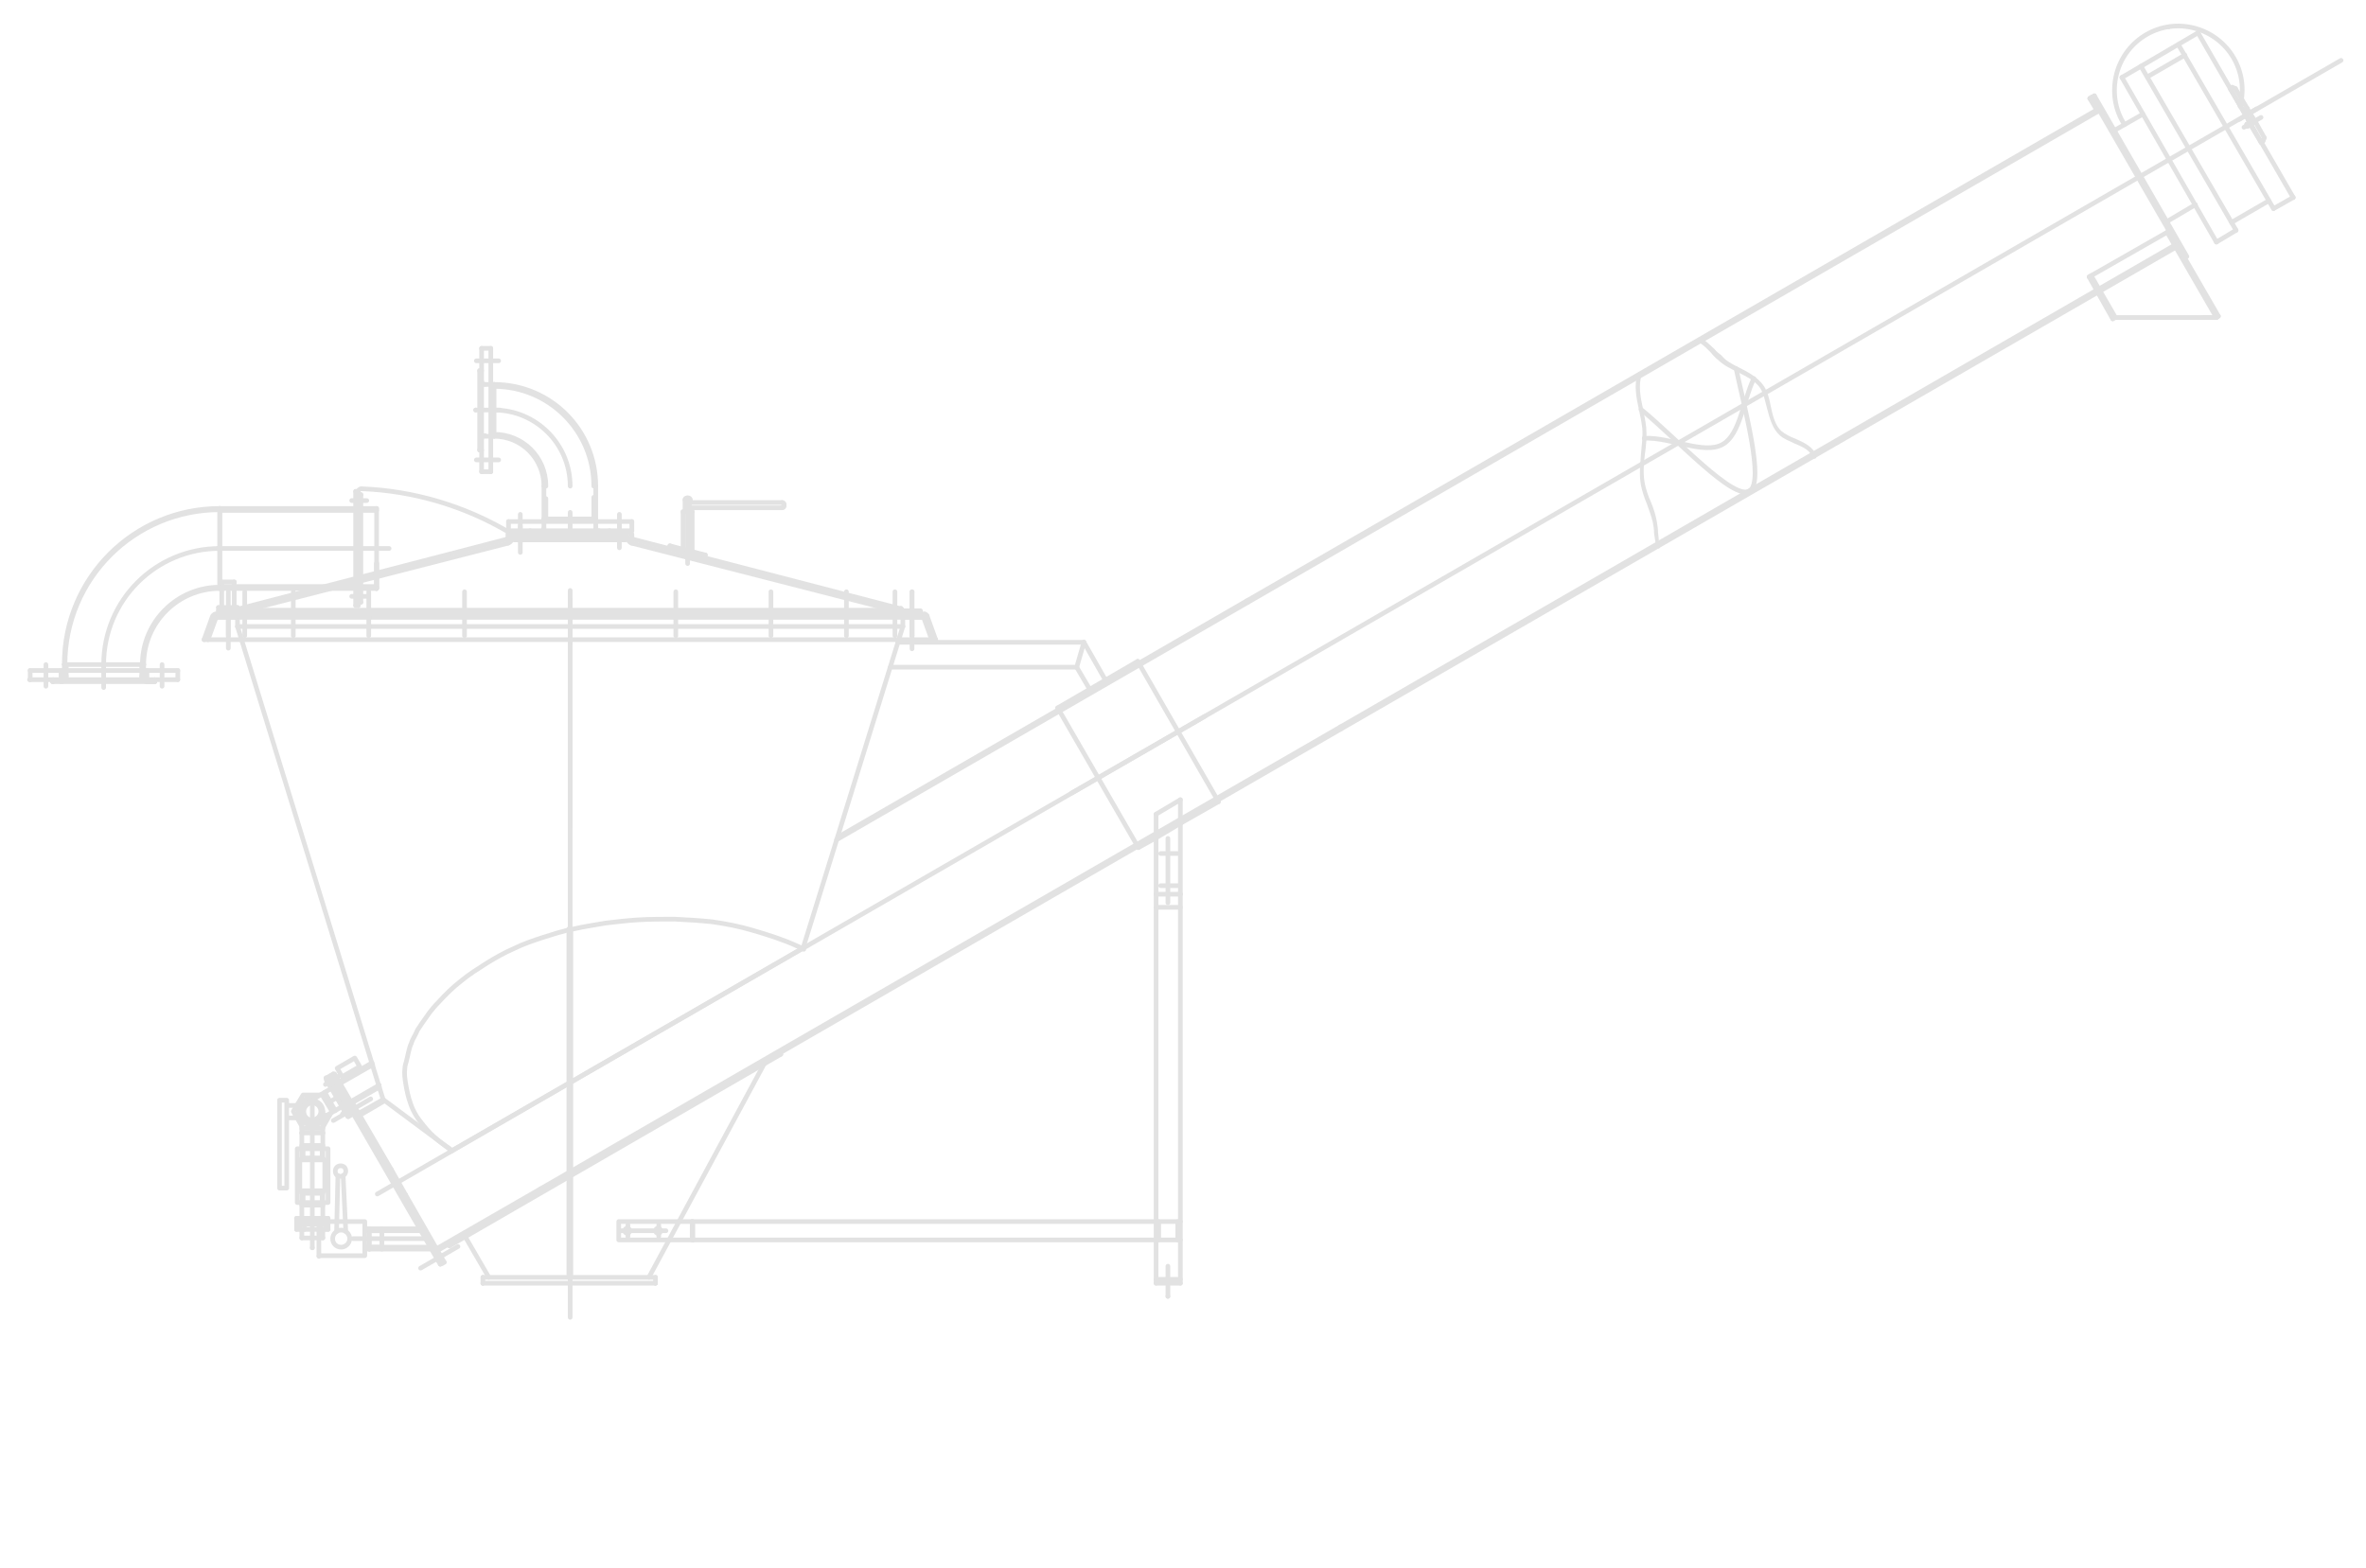 <?xml version="1.0" encoding="utf-8"?>
<!-- Generator: Adobe Illustrator 26.2.1, SVG Export Plug-In . SVG Version: 6.00 Build 0)  -->
<svg version="1.1" id="Vrstva_1" xmlns="http://www.w3.org/2000/svg" xmlns:xlink="http://www.w3.org/1999/xlink" x="0px" y="0px"
	 width="360.6px" height="239px" viewBox="0 0 360.6 239" style="enable-background:new 0 0 360.6 239;" xml:space="preserve">
<style type="text/css">
	.st0{fill:none;stroke:#E2E2E2;stroke-width:0.709;stroke-linecap:round;stroke-linejoin:round;stroke-miterlimit:10;}
	.st1{fill:none;stroke:#E2E2E2;stroke-width:0.709;stroke-linecap:round;stroke-linejoin:round;stroke-miterlimit:9.999;}
	
		.st2{fill:none;stroke:#E2E2E2;stroke-width:0.709;stroke-linecap:round;stroke-linejoin:round;stroke-miterlimit:10;stroke-dasharray:500,250,70,250;}
	
		.st3{fill:none;stroke:#E2E2E2;stroke-width:0.709;stroke-linecap:round;stroke-linejoin:round;stroke-miterlimit:10;stroke-dasharray:500,250;}
	.st4{fill:#E2E2E2;}
</style>
<g id="SILNA">
	<g id="LINE">
		<line class="st0" x1="176.2" y1="186.2" x2="105.5" y2="186.2"/>
	</g>
	<g id="LINE_1_">
		<line class="st0" x1="176.2" y1="189" x2="105.5" y2="189"/>
	</g>
	<g id="LWPOLYLINE">
		<rect x="94.3" y="186.2" class="st0" width="11.3" height="2.8"/>
	</g>
	<g id="CIRCLE">
		<path class="st0" d="M95.2,187.6c0-0.2,0.2-0.4,0.4-0.4c0.2,0,0.4,0.2,0.4,0.4s-0.2,0.4-0.4,0.4S95.2,187.8,95.2,187.6L95.2,187.6
			z"/>
	</g>
	<g id="CIRCLE_1_">
		<path class="st0" d="M99.9,187.6c0-0.2,0.2-0.4,0.4-0.4c0.2,0,0.4,0.2,0.4,0.4s-0.2,0.4-0.4,0.4S99.9,187.8,99.9,187.6L99.9,187.6
			z"/>
	</g>
	<g id="LINE_5_">
		<line class="st0" x1="105.5" y1="189" x2="105.5" y2="186.2"/>
	</g>
	<g id="SPLINE">
		<path class="st0" d="M68.9,175.4c-0.6-0.5-1.3-0.9-1.9-1.4c-0.9-0.7-1.8-1.6-2.5-2.5c-0.4-0.5-0.8-1-1.1-1.5s-0.6-1.1-0.8-1.7
			c-0.4-1.1-0.6-2.1-0.8-3.3c-0.1-0.7-0.2-1.4-0.1-2.1c0-0.5,0.2-0.9,0.3-1.4c0.1-0.4,0.2-0.9,0.3-1.3c0.1-0.4,0.2-0.8,0.4-1.2
			c0.1-0.4,0.3-0.7,0.5-1.1c0.2-0.3,0.3-0.7,0.5-1c0.2-0.3,0.4-0.6,0.6-0.9c0.4-0.6,0.8-1.1,1.2-1.7c0.4-0.5,0.8-1,1.3-1.5
			c1.1-1.2,2.2-2.3,3.5-3.3c1.2-1,2.5-1.8,3.9-2.7c1.3-0.8,2.7-1.6,4.1-2.2c1.4-0.7,2.9-1.2,4.4-1.7c1.6-0.5,3.1-1,4.7-1.3
			c1.7-0.4,3.3-0.6,4.9-0.9c1.7-0.2,3.4-0.4,5.1-0.5c1.8-0.1,3.6-0.1,5.4-0.1c1.9,0.1,3.8,0.2,5.7,0.4c2.1,0.3,4.2,0.7,6.2,1.3
			c2.4,0.7,4.6,1.4,6.8,2.4c0.3,0.1,0.7,0.3,1,0.5"/>
	</g>
	<g id="LINE_11_">
		<line class="st0" x1="66.6" y1="190.3" x2="82.4" y2="181.2"/>
	</g>
	<g id="LINE_12_">
		<line class="st0" x1="58.4" y1="167.6" x2="68.9" y2="175.4"/>
	</g>
	<g id="LINE_13_">
		<line class="st0" x1="53" y1="168.3" x2="67.1" y2="192.7"/>
	</g>
	<g id="LINE_14_">
		<line class="st0" x1="61.8" y1="182.1" x2="67.7" y2="192.4"/>
	</g>
	<g id="LINE_15_">
		<line class="st0" x1="53.3" y1="168.1" x2="67.4" y2="192.6"/>
	</g>
	<g id="LINE_17_">
		<line class="st0" x1="53.6" y1="167.9" x2="59.6" y2="178.2"/>
	</g>
	<g id="LINE_18_">
		<line class="st0" x1="58.2" y1="190.4" x2="58.2" y2="187.3"/>
	</g>
	<g id="LINE_19_">
		<line class="st0" x1="56.3" y1="190.4" x2="56.3" y2="187.3"/>
	</g>
	<g id="LINE_21_">
		<line class="st0" x1="65.7" y1="190.4" x2="56.3" y2="190.4"/>
	</g>
	<g id="LINE_23_">
		<line class="st0" x1="56.3" y1="190.1" x2="58.2" y2="190.1"/>
	</g>
	<g id="LINE_25_">
		<line class="st0" x1="63.9" y1="187.3" x2="56.3" y2="187.3"/>
	</g>
	<g id="LINE_26_">
		<line class="st0" x1="56.3" y1="187.6" x2="58.2" y2="187.6"/>
	</g>
	<g id="LINE_28_">
		<line class="st0" x1="36.2" y1="95.5" x2="57.8" y2="165.7"/>
	</g>
	<g id="LINE_30_">
		<line class="st0" x1="57.8" y1="165.7" x2="58.4" y2="167.6"/>
	</g>
	<g id="LINE_31_">
		<line class="st0" x1="54.5" y1="170.2" x2="58.6" y2="167.8"/>
	</g>
	<g id="LINE_32_">
		<line class="st0" x1="54.3" y1="169.9" x2="58.4" y2="167.6"/>
	</g>
	<g id="LINE_33_">
		<line class="st0" x1="53" y1="168.3" x2="53.6" y2="167.9"/>
	</g>
	<g id="LINE_37_">
		<line class="st0" x1="86.7" y1="194.7" x2="86.7" y2="141.6"/>
	</g>
	<g id="LINE_38_">
		<line class="st0" x1="87" y1="194.7" x2="87" y2="141.6"/>
	</g>
	<g id="LINE_39_">
		<line class="st0" x1="98.9" y1="194.7" x2="116.5" y2="162.1"/>
	</g>
	<g id="LINE_40_">
		<line class="st0" x1="68.5" y1="189.9" x2="119" y2="160.7"/>
	</g>
	<g id="LINE_41_">
		<line class="st0" x1="73.6" y1="195.6" x2="99.9" y2="195.6"/>
	</g>
	<g id="LINE_42_">
		<line class="st0" x1="73.6" y1="194.7" x2="99.9" y2="194.7"/>
	</g>
	<g id="LINE_43_">
		<line class="st0" x1="70.9" y1="188.5" x2="74.5" y2="194.7"/>
	</g>
	<g id="LINE_44_">
		<line class="st0" x1="73.6" y1="194.7" x2="73.6" y2="195.6"/>
	</g>
	<g id="LINE_45_">
		<line class="st0" x1="68.3" y1="189.6" x2="68.5" y2="189.9"/>
	</g>
	<g id="LINE_46_">
		<line class="st0" x1="67.1" y1="192.7" x2="67.7" y2="192.4"/>
	</g>
	<g id="LINE_47_">
		<line class="st0" x1="99.9" y1="194.7" x2="99.9" y2="195.6"/>
	</g>
	<g id="LINE_48_">
		<line class="st0" x1="122.4" y1="144.5" x2="137.6" y2="95.5"/>
	</g>
	<g id="LINE_49_">
		<line class="st0" x1="68.5" y1="175.6" x2="122.4" y2="144.5"/>
	</g>
	<g id="LINE_50_">
		<line class="st0" x1="86.7" y1="141.6" x2="87" y2="141.6"/>
	</g>
	<g id="LINE_51_">
		<line class="st0" x1="119" y1="160.7" x2="118.8" y2="160.5"/>
	</g>
	<g id="LINE_57_">
		<line class="st0" x1="204.4" y1="111.1" x2="331.6" y2="37.7"/>
	</g>
	<g id="LINE_58_">
		<line class="st0" x1="330.3" y1="35.4" x2="337.8" y2="48.4"/>
	</g>
	<g id="LINE_59_">
		<line class="st0" x1="318.4" y1="42.2" x2="330.3" y2="35.4"/>
	</g>
	<g id="LINE_60_">
		<line class="st0" x1="322.4" y1="48.4" x2="337.8" y2="48.4"/>
	</g>
	<g id="LINE_61_">
		<line class="st0" x1="319.2" y1="14.6" x2="333.3" y2="39.1"/>
	</g>
	<g id="LINE_62_">
		<line class="st0" x1="318.8" y1="14.8" x2="338.1" y2="48.2"/>
	</g>
	<g id="LINE_64_">
		<line class="st0" x1="190" y1="91.6" x2="319.5" y2="16.8"/>
	</g>
	<g id="LINE_65_">
		<line class="st0" x1="318.7" y1="42" x2="322.4" y2="48.4"/>
	</g>
	<g id="LINE_66_">
		<line class="st0" x1="318.4" y1="42.2" x2="322" y2="48.6"/>
	</g>
	<g id="LINE_67_">
		<line class="st0" x1="322" y1="48.6" x2="322.4" y2="48.4"/>
	</g>
	<g id="LINE_68_">
		<line class="st0" x1="318.5" y1="15" x2="319.2" y2="14.6"/>
	</g>
	<g id="LINE_69_">
		<line class="st0" x1="318.5" y1="15" x2="319.7" y2="17"/>
	</g>
	<g id="LINE_70_">
		<line class="st0" x1="337.8" y1="48.4" x2="338.1" y2="48.2"/>
	</g>
	<g id="LINE_73_">
		<line class="st0" x1="66.7" y1="190.6" x2="204.4" y2="111.1"/>
	</g>
	<g id="LINE_74_">
		<line class="st0" x1="127.7" y1="127.6" x2="190" y2="91.6"/>
	</g>
	<g id="LINE_75_">
		<line class="st0" x1="56.3" y1="187.6" x2="55.6" y2="187.6"/>
	</g>
	<g id="LINE_76_">
		<line class="st0" x1="56.3" y1="190.1" x2="55.6" y2="190.1"/>
	</g>
	<g id="LINE_77_">
		<line class="st0" x1="56.3" y1="190.4" x2="55.6" y2="190.4"/>
	</g>
	<g id="LINE_78_">
		<line class="st0" x1="56.3" y1="187.3" x2="55.6" y2="187.3"/>
	</g>
	<g id="LINE_79_">
		<line class="st0" x1="48.9" y1="185.7" x2="48.9" y2="187.4"/>
	</g>
	<g id="LINE_80_">
		<line class="st0" x1="46.4" y1="185.7" x2="46.4" y2="187.4"/>
	</g>
	<g id="LINE_81_">
		<line class="st0" x1="45.2" y1="185.7" x2="45.2" y2="187.4"/>
	</g>
	<g id="LINE_82_">
		<line class="st0" x1="50" y1="187.4" x2="50" y2="185.7"/>
	</g>
	<g id="LINE_88_">
		<line class="st0" x1="45.2" y1="187.4" x2="50" y2="187.4"/>
	</g>
	<g id="LINE_90_">
		<line class="st0" x1="49.2" y1="188.7" x2="49.2" y2="187.4"/>
	</g>
	<g id="LINE_91_">
		<line class="st0" x1="46" y1="188.7" x2="46" y2="187.4"/>
	</g>
	<g id="LINE_92_">
		<line class="st0" x1="46" y1="188.7" x2="49.2" y2="188.7"/>
	</g>
	<g id="LWPOLYLINE_1_">
		<rect x="45.3" y="175.1" class="st0" width="4.7" height="8.2"/>
	</g>
	<g id="LWPOLYLINE_2_">
		<rect x="45.7" y="176.8" class="st0" width="3.8" height="4.7"/>
	</g>
	<g id="LINE_93_">
		<line class="st0" x1="50" y1="185.7" x2="45.2" y2="185.7"/>
	</g>
	<g id="LINE_94_">
		<line class="st0" x1="49.2" y1="183.3" x2="49.2" y2="185.7"/>
	</g>
	<g id="LINE_95_">
		<line class="st0" x1="46" y1="183.3" x2="46" y2="185.7"/>
	</g>
	<g id="LINE_104_">
		<line class="st0" x1="46" y1="183.7" x2="49.2" y2="183.7"/>
	</g>
	<g id="LINE_105_">
		<line class="st0" x1="46.2" y1="183.3" x2="46.2" y2="183.7"/>
	</g>
	<g id="LINE_106_">
		<line class="st0" x1="49.1" y1="183.3" x2="49.1" y2="183.7"/>
	</g>
	<g id="LINE_108_">
		<line class="st0" x1="46" y1="172.7" x2="46" y2="172"/>
	</g>
	<g id="LINE_109_">
		<line class="st0" x1="49.2" y1="172.7" x2="49.2" y2="172"/>
	</g>
	<g id="LINE_115_">
		<line class="st0" x1="49.2" y1="172.7" x2="49.2" y2="175.1"/>
	</g>
	<g id="LINE_116_">
		<line class="st0" x1="46" y1="172.7" x2="46" y2="175.1"/>
	</g>
	<g id="LINE_117_">
		<line class="st0" x1="46" y1="174.6" x2="49.2" y2="174.6"/>
	</g>
	<g id="LINE_118_">
		<line class="st0" x1="46.2" y1="174.6" x2="46.2" y2="175.1"/>
	</g>
	<g id="LINE_119_">
		<line class="st0" x1="49.1" y1="174.6" x2="49.1" y2="175.1"/>
	</g>
	<g id="LINE_120_">
		<line class="st0" x1="46" y1="172.7" x2="49.2" y2="172.7"/>
	</g>
	<g id="LINE_123_">
		<line class="st0" x1="51.3" y1="187.7" x2="51.5" y2="179.2"/>
	</g>
	<g id="LINE_124_">
		<line class="st0" x1="52.7" y1="187.7" x2="52.3" y2="179.2"/>
	</g>
	<g id="LWPOLYLINE_3_">
		<rect x="48.6" y="186.2" class="st0" width="7" height="5.2"/>
	</g>
	<g id="CIRCLE_2_">
		<path class="st0" d="M50.7,188.8c0-0.7,0.6-1.3,1.3-1.3s1.3,0.6,1.3,1.3c0,0.7-0.6,1.3-1.3,1.3S50.7,189.6,50.7,188.8L50.7,188.8z
			"/>
	</g>
	<g id="LWPOLYLINE_4_">
		<rect x="42.6" y="167.7" class="st0" width="1.1" height="13.4"/>
	</g>
	<g id="CIRCLE_3_">
		<path class="st0" d="M51.1,178.5c0-0.4,0.3-0.8,0.8-0.8s0.8,0.3,0.8,0.8c0,0.4-0.3,0.8-0.8,0.8S51.1,179,51.1,178.5L51.1,178.5z"
			/>
	</g>
	<g id="LINE_125_">
		<line class="st0" x1="45.3" y1="170.4" x2="43.8" y2="170.4"/>
	</g>
	<g id="LINE_126_">
		<line class="st0" x1="45.3" y1="168.5" x2="43.8" y2="168.5"/>
	</g>
	<g id="LWPOLYLINE_5_">
		
			<rect x="51.6" y="161.9" transform="matrix(0.866 -0.5 0.5 0.866 -74.247 48.419)" class="st1" width="3.1" height="1.5"/>
	</g>
	<g id="ARC">
		<path class="st0" d="M46.8,168.1c-0.8,0.4-1,1.4-0.6,2.2c0.4,0.8,1.4,1,2.2,0.6"/>
	</g>
	<g id="LINE_127_">
		<line class="st0" x1="46.8" y1="168.1" x2="50.5" y2="165.9"/>
	</g>
	<g id="ARC_1_">
		<path class="st0" d="M48.1,167.3c-1.2-0.3-2.3,0.5-2.6,1.6c-0.3,1.2,0.5,2.3,1.7,2.6c1.1,0.2,2.2-0.4,2.5-1.5"/>
	</g>
	<g id="LWPOLYLINE_6_">
		<polygon class="st0" points="46.2,166.9 44.7,169.4 46.2,172 49.1,172 50.6,169.4 49.1,166.9 		"/>
	</g>
	<g id="LINE_128_">
		<line class="st0" x1="53.5" y1="168.2" x2="57.8" y2="165.7"/>
	</g>
	<g id="LINE_129_">
		<line class="st0" x1="51.1" y1="169.3" x2="49.5" y2="166.5"/>
	</g>
	<g id="LINE_131_">
		<line class="st0" x1="49.7" y1="164.3" x2="53.1" y2="170.2"/>
	</g>
	<g id="LINE_132_">
		<line class="st0" x1="53.6" y1="169.9" x2="50.2" y2="164.1"/>
	</g>
	<g id="LWPOLYLINE_7_">
		<polygon class="st0" points="50.2,164.1 49.7,164.3 49.7,164.5 53,170.2 53.1,170.2 53.6,169.9 53.6,169.8 50.3,164.1 		"/>
	</g>
	<g id="LWPOLYLINE_8_">
		<polygon class="st0" points="50.8,163.7 50.3,164 50.3,164.1 53.6,169.8 53.7,169.8 54.2,169.5 54.3,169.4 51,163.7 		"/>
	</g>
	<g id="LINE_133_">
		<line class="st0" x1="54.2" y1="169.5" x2="50.8" y2="163.7"/>
	</g>
	<g id="LINE_134_">
		<line class="st0" x1="50.3" y1="164" x2="53.7" y2="169.8"/>
	</g>
	<g id="LINE_141_">
		<line class="st0" x1="48.4" y1="170.8" x2="52.1" y2="168.7"/>
	</g>
	<g id="LINE_142_">
		<line class="st0" x1="51.7" y1="164.9" x2="56.7" y2="162"/>
	</g>
	<g id="SPLINE_2_">
		<path class="st0" d="M264.6,56.2c1.3,6.1,4.3,17.1,2.1,18.6c-2.4,1.7-11.2-8-16.6-12.4"/>
	</g>
	<g id="SPLINE_4_">
		<path class="st0" d="M250.6,66.8c4-0.2,9.2,2.6,12,0.9c2.6-1.5,3.1-6.7,4.7-10"/>
	</g>
	<g id="LINE_406_">
		<line class="st0" x1="136.8" y1="97.9" x2="165.2" y2="97.9"/>
	</g>
	<g id="LINE_407_">
		<line class="st0" x1="135.7" y1="101.7" x2="164.1" y2="101.7"/>
	</g>
	<g id="LINE_408_">
		<line class="st0" x1="164.1" y1="101.7" x2="166.1" y2="105.1"/>
	</g>
	<g id="LINE_409_">
		<line class="st0" x1="165.2" y1="97.9" x2="168.5" y2="103.7"/>
	</g>
	<g id="LINE_410_">
		<line class="st0" x1="164.1" y1="101.7" x2="165.2" y2="97.9"/>
	</g>
	<g id="LINE_411_">
		<line class="st0" x1="166.2" y1="105.3" x2="168.7" y2="103.9"/>
	</g>
	<g id="LINE_412_">
		<line class="st0" x1="176.2" y1="136.3" x2="176.2" y2="195.6"/>
	</g>
	<g id="LINE_413_">
		<line class="st0" x1="179.9" y1="136.3" x2="179.9" y2="195.6"/>
	</g>
	<g id="LINE_417_">
		<line class="st0" x1="179.9" y1="195.6" x2="176.2" y2="195.6"/>
	</g>
	<g id="LINE_418_">
		<line class="st0" x1="179.9" y1="195" x2="176.2" y2="195"/>
	</g>
	<g id="LINE_420_">
		<line class="st0" x1="173.5" y1="129.2" x2="161.2" y2="107.9"/>
	</g>
	<g id="LINE_421_">
		<line class="st0" x1="185.7" y1="122.2" x2="173.4" y2="100.8"/>
	</g>
	<g id="LINE_422_">
		<line class="st0" x1="173.5" y1="129.2" x2="176.2" y2="127.7"/>
	</g>
	<g id="LINE_425_">
		<line class="st0" x1="176.2" y1="136.3" x2="176.2" y2="124.1"/>
	</g>
	<g id="LINE_426_">
		<line class="st0" x1="179.9" y1="136.3" x2="179.9" y2="121.9"/>
	</g>
	<g id="LINE_428_">
		<line class="st0" x1="176.2" y1="136.3" x2="179.9" y2="136.3"/>
	</g>
	<g id="LINE_429_">
		<line class="st0" x1="176.2" y1="138.3" x2="179.9" y2="138.3"/>
	</g>
	<g id="LINE_430_">
		<line class="st0" x1="176.2" y1="124.1" x2="179.9" y2="121.9"/>
	</g>
	<g id="LINE_433_">
		<line class="st0" x1="179.9" y1="125.5" x2="185.7" y2="122.2"/>
	</g>
	<g id="LINE_434_">
		<line class="st0" x1="161.2" y1="107.9" x2="173.4" y2="100.8"/>
	</g>
	<g id="LINE_446_">
		<line class="st0" x1="96.5" y1="82.2" x2="137.3" y2="92.8"/>
	</g>
	<g id="LINE_447_">
		<line class="st0" x1="142.6" y1="97.5" x2="86.9" y2="97.5"/>
	</g>
	<g id="LINE_449_">
		<line class="st0" x1="35.9" y1="93.6" x2="137.8" y2="93.6"/>
	</g>
	<g id="LINE_450_">
		<line class="st0" x1="137.5" y1="93" x2="36.2" y2="93"/>
	</g>
	<g id="ARC_9_">
		<path class="st0" d="M77.7,81.2c-6.9-4.1-14.7-6.4-22.6-6.7"/>
	</g>
	<g id="LINE_463_">
		<line class="st0" x1="31.1" y1="97.5" x2="86.9" y2="97.5"/>
	</g>
	<g id="LINE_464_">
		<line class="st0" x1="77.2" y1="82.2" x2="36.4" y2="92.8"/>
	</g>
	<g id="LINE_467_">
		<line class="st0" x1="54.2" y1="88.2" x2="54.2" y2="74.9"/>
	</g>
	<g id="LINE_468_">
		<line class="st0" x1="54.6" y1="88.1" x2="54.6" y2="75"/>
	</g>
	<g id="LINE_472_">
		<line class="st0" x1="33.3" y1="92.6" x2="36.2" y2="92.6"/>
	</g>
	<g id="ARC_11_">
		<path class="st0" d="M35.9,93.6c0.2,0,0.3-0.1,0.3-0.3"/>
	</g>
	<g id="LINE_474_">
		<line class="st0" x1="48.4" y1="89.7" x2="33.5" y2="89.7"/>
	</g>
	<g id="LINE_475_">
		<line class="st0" x1="32.4" y1="93.9" x2="31.1" y2="97.5"/>
	</g>
	<g id="LINE_477_">
		<line class="st0" x1="33.8" y1="88.7" x2="33.8" y2="92.6"/>
	</g>
	<g id="LINE_478_">
		<line class="st0" x1="35.7" y1="88.7" x2="35.7" y2="92.6"/>
	</g>
	<g id="LINE_479_">
		<line class="st0" x1="32.9" y1="93.6" x2="35.9" y2="93.6"/>
	</g>
	<g id="ARC_13_">
		<path class="st0" d="M32.9,93.6c-0.2,0-0.4,0.1-0.4,0.3"/>
	</g>
	<g id="LINE_480_">
		<line class="st0" x1="33.3" y1="93.1" x2="33.3" y2="92.6"/>
	</g>
	<g id="LINE_482_">
		<line class="st0" x1="35.7" y1="88.7" x2="33.8" y2="88.7"/>
	</g>
	<g id="LINE_483_">
		<line class="st0" x1="36.2" y1="92.6" x2="36.2" y2="93"/>
	</g>
	<g id="ARC_14_">
		<path class="st0" d="M36.4,92.8c-0.1,0-0.2,0.1-0.2,0.3"/>
	</g>
	<g id="LINE_484_">
		<line class="st0" x1="36.2" y1="93.3" x2="36.2" y2="93"/>
	</g>
	<g id="LINE_492_">
		<line class="st0" x1="54.2" y1="77.5" x2="33.5" y2="77.5"/>
	</g>
	<g id="ARC_16_">
		<path class="st0" d="M55.1,74.5c-0.3,0-0.5,0.2-0.5,0.5c0,0,0,0,0,0"/>
	</g>
	<g id="LINE_497_">
		<line class="st0" x1="54.6" y1="74.9" x2="54.2" y2="74.9"/>
	</g>
	<g id="LINE_499_">
		<line class="st0" x1="86.9" y1="81.2" x2="77.7" y2="81.2"/>
	</g>
	<g id="LINE_501_">
		<line class="st0" x1="77.2" y1="82.2" x2="96.5" y2="82.2"/>
	</g>
	<g id="ARC_17_">
		<path class="st0" d="M77.7,81.2c-0.2,0-0.3,0.1-0.3,0.3"/>
	</g>
	<g id="ARC_18_">
		<path class="st0" d="M77.2,82.2c0.1,0,0.2-0.1,0.2-0.3"/>
	</g>
	<g id="LINE_503_">
		<line class="st0" x1="77.5" y1="82" x2="77.5" y2="81.5"/>
	</g>
	<g id="LINE_504_">
		<line class="st0" x1="86.9" y1="81.2" x2="96" y2="81.2"/>
	</g>
	<g id="ARC_21_">
		<path class="st0" d="M96.3,81.5c0-0.2-0.1-0.3-0.3-0.3"/>
	</g>
	<g id="LINE_507_">
		<line class="st0" x1="96.3" y1="82" x2="96.3" y2="81.5"/>
	</g>
	<g id="ARC_23_">
		<path class="st0" d="M96.3,82c0,0.1,0.1,0.2,0.2,0.3"/>
	</g>
	<g id="LINE_508_">
		<line class="st0" x1="141.3" y1="93.9" x2="142.6" y2="97.5"/>
	</g>
	<g id="LINE_510_">
		<line class="st0" x1="140.9" y1="93.6" x2="137.8" y2="93.6"/>
	</g>
	<g id="LINE_512_">
		<line class="st0" x1="137.5" y1="93.3" x2="137.5" y2="93"/>
	</g>
	<g id="ARC_25_">
		<path class="st0" d="M137.5,93c0-0.1-0.1-0.2-0.2-0.3"/>
	</g>
	<g id="ARC_27_">
		<path class="st0" d="M137.5,93.3c0,0.2,0.1,0.3,0.3,0.3"/>
	</g>
	<g id="ARC_29_">
		<path class="st0" d="M141.3,93.9c-0.1-0.2-0.2-0.3-0.4-0.3"/>
	</g>
	<g id="LINE_576_">
		<line class="st0" x1="322.2" y1="19.9" x2="326.6" y2="17.4"/>
	</g>
	<g id="LINE_577_">
		<line class="st0" x1="337.8" y1="36.9" x2="323.4" y2="11.8"/>
	</g>
	<g id="LINE_578_">
		<line class="st0" x1="340.8" y1="35.1" x2="326.3" y2="10.1"/>
	</g>
	<g id="LINE_579_">
		<line class="st0" x1="346.5" y1="31.8" x2="332" y2="6.8"/>
	</g>
	<g id="LINE_580_">
		<line class="st0" x1="349.5" y1="30.1" x2="335" y2="5"/>
	</g>
	<g id="ARC_57_">
		<path class="st0" d="M341.4,16.2c1.4-5.2-1.7-10.5-6.9-11.9c-5.2-1.4-10.5,1.7-11.9,6.9c-0.7,2.7-0.3,5.5,1.2,7.8"/>
	</g>
	<g id="LINE_581_">
		<line class="st0" x1="330.2" y1="33.8" x2="334.6" y2="31.2"/>
	</g>
	<g id="LINE_582_">
		<line class="st0" x1="337.8" y1="36.9" x2="340.8" y2="35.1"/>
	</g>
	<g id="LINE_583_">
		<line class="st0" x1="346.5" y1="31.8" x2="349.5" y2="30.1"/>
	</g>
	<g id="LINE_584_">
		<line class="st0" x1="340.1" y1="33.9" x2="345.8" y2="30.6"/>
	</g>
	<g id="LINE_585_">
		<line class="st0" x1="323.4" y1="11.8" x2="335" y2="5"/>
	</g>
	<g id="LINE_586_">
		<line class="st0" x1="327.3" y1="11.7" x2="333" y2="8.4"/>
	</g>
	<g id="LINE_587_">
		<line class="st0" x1="344.6" y1="21.7" x2="343" y2="19"/>
	</g>
	<g id="LINE_588_">
		<line class="st0" x1="345.1" y1="21" x2="343.7" y2="18.5"/>
	</g>
	<g id="LINE_589_">
		<line class="st0" x1="344.9" y1="21.5" x2="345.1" y2="21"/>
	</g>
	<g id="LINE_590_">
		<line class="st0" x1="344.9" y1="21.5" x2="344.6" y2="21.7"/>
	</g>
	<g id="LINE_599_">
		<line class="st0" x1="340.2" y1="13.3" x2="340.7" y2="13.5"/>
	</g>
	<g id="LINE_605_">
		<line class="st0" x1="339.9" y1="13.5" x2="340.2" y2="13.3"/>
	</g>
	<g id="LINE_606_">
		<line class="st0" x1="342.9" y1="18.6" x2="339.9" y2="13.5"/>
	</g>
	<g id="LINE_608_">
		<line class="st0" x1="340.7" y1="13.5" x2="343.6" y2="18.4"/>
	</g>
	<g id="LINE_752_">
		<line class="st0" x1="102.1" y1="83.2" x2="107.5" y2="84.6"/>
	</g>
	<g id="LINE_754_">
		<line class="st0" x1="104.1" y1="83.7" x2="104.1" y2="78"/>
	</g>
	<g id="LINE_755_">
		<line class="st0" x1="105.5" y1="84.1" x2="105.5" y2="78"/>
	</g>
	<g id="LINE_756_">
		<line class="st0" x1="105.2" y1="77.4" x2="119.2" y2="77.4"/>
	</g>
	<g id="LINE_757_">
		<line class="st0" x1="105.2" y1="76.6" x2="119.2" y2="76.6"/>
	</g>
	<g id="LINE_758_">
		<line class="st0" x1="104.1" y1="78" x2="105.5" y2="78"/>
	</g>
	<g id="LINE_759_">
		<line class="st0" x1="105.2" y1="76.6" x2="105.2" y2="76.2"/>
	</g>
	<g id="ARC_96_">
		<path class="st0" d="M105.2,76.6c-0.2,0.2-0.2,0.5,0,0.8"/>
	</g>
	<g id="ARC_97_">
		<path class="st0" d="M105.2,76.2c0-0.2-0.1-0.3-0.3-0.3"/>
	</g>
	<g id="ARC_98_">
		<path class="st0" d="M104.7,75.9c-0.2,0-0.3,0.1-0.3,0.3"/>
	</g>
	<g id="LINE_760_">
		<line class="st0" x1="104.7" y1="75.9" x2="104.9" y2="75.9"/>
	</g>
	<g id="LINE_761_">
		<line class="st0" x1="105.2" y1="78" x2="105.2" y2="77.4"/>
	</g>
	<g id="LINE_762_">
		<line class="st0" x1="104.4" y1="78" x2="104.4" y2="76.2"/>
	</g>
	<g id="ARC_99_">
		<path class="st0" d="M119.2,77.4c0.2,0,0.3-0.1,0.3-0.3"/>
	</g>
	<g id="ARC_100_">
		<path class="st0" d="M119.5,76.9c0-0.2-0.1-0.3-0.3-0.3"/>
	</g>
	<g id="LINE_763_">
		<line class="st0" x1="119.5" y1="77.1" x2="119.5" y2="76.9"/>
	</g>
	<g id="LINE_764_">
		<line class="st0" x1="102.1" y1="83.2" x2="101.9" y2="83.6"/>
	</g>
	<g id="LINE_765_">
		<line class="st0" x1="107.5" y1="84.6" x2="107.4" y2="85.1"/>
	</g>
	<g id="LINE_886_">
		<line class="st0" x1="33.5" y1="77.5" x2="33.5" y2="89.7"/>
	</g>
	<g id="LINE_887_">
		<line class="st0" x1="9.3" y1="102.2" x2="22.4" y2="102.2"/>
	</g>
	<g id="LINE_888_">
		<line class="st0" x1="23.6" y1="103.9" x2="8.1" y2="103.9"/>
	</g>
	<g id="LINE_889_">
		<line class="st0" x1="22.4" y1="103.6" x2="9.3" y2="103.6"/>
	</g>
	<g id="LINE_890_">
		<line class="st0" x1="9.3" y1="102.2" x2="4.6" y2="102.2"/>
	</g>
	<g id="LINE_891_">
		<line class="st0" x1="4.6" y1="103.6" x2="9.3" y2="103.6"/>
	</g>
	<g id="LINE_893_">
		<line class="st0" x1="4.6" y1="102.2" x2="4.6" y2="103.6"/>
	</g>
	<g id="LINE_895_">
		<line class="st0" x1="8.1" y1="103.9" x2="8.1" y2="103.6"/>
	</g>
	<g id="ARC_107_">
		<path class="st0" d="M33.5,89.7c-6.4,0-11.6,5.2-11.6,11.6"/>
	</g>
	<g id="ARC_108_">
		<path class="st0" d="M33.5,77.5c-13.1,0-23.7,10.6-23.7,23.7"/>
	</g>
	<g id="LINE_896_">
		<line class="st0" x1="9.8" y1="101.3" x2="21.9" y2="101.3"/>
	</g>
	<g id="LINE_897_">
		<line class="st0" x1="21.9" y1="101.3" x2="21.9" y2="102.2"/>
	</g>
	<g id="LINE_899_">
		<line class="st0" x1="27.1" y1="102.2" x2="27.1" y2="103.6"/>
	</g>
	<g id="LINE_900_">
		<line class="st0" x1="27.1" y1="103.6" x2="22.4" y2="103.6"/>
	</g>
	<g id="LINE_901_">
		<line class="st0" x1="23.6" y1="103.9" x2="23.6" y2="103.6"/>
	</g>
	<g id="LINE_902_">
		<line class="st0" x1="22.4" y1="103.9" x2="23.6" y2="103.9"/>
	</g>
	<g id="LINE_903_">
		<line class="st0" x1="22.4" y1="102.2" x2="27.1" y2="102.2"/>
	</g>
	<g id="LINE_908_">
		<line class="st0" x1="9.8" y1="101.3" x2="9.8" y2="102.2"/>
	</g>
	<g id="LINE_911_">
		<line class="st0" x1="33.5" y1="77.5" x2="33.5" y2="89.7"/>
	</g>
	<g id="LINE_972_">
		<line class="st0" x1="75.3" y1="58.6" x2="74.8" y2="58.6"/>
	</g>
	<g id="LINE_973_">
		<line class="st0" x1="74.8" y1="66.5" x2="75.3" y2="66.5"/>
	</g>
	<g id="LINE_977_">
		<line class="st0" x1="73.4" y1="71.9" x2="73.4" y2="53.1"/>
	</g>
	<g id="LINE_978_">
		<line class="st0" x1="73.1" y1="56.5" x2="73.1" y2="68.6"/>
	</g>
	<g id="LINE_979_">
		<line class="st0" x1="74.8" y1="53.1" x2="74.8" y2="71.9"/>
	</g>
	<g id="LINE_980_">
		<line class="st0" x1="73.1" y1="68.6" x2="73.4" y2="68.6"/>
	</g>
	<g id="LINE_981_">
		<line class="st0" x1="74.8" y1="71.9" x2="73.4" y2="71.9"/>
	</g>
	<g id="LINE_984_">
		<line class="st0" x1="73.4" y1="53.1" x2="74.8" y2="53.1"/>
	</g>
	<g id="LINE_985_">
		<line class="st0" x1="73.4" y1="56.5" x2="73.1" y2="56.5"/>
	</g>
	<g id="LINE_986_">
		<line class="st0" x1="75.3" y1="66.5" x2="75.3" y2="58.6"/>
	</g>
	<g id="ARC_132_">
		<path class="st0" d="M90.8,74.1c0-8.6-6.9-15.5-15.5-15.5"/>
	</g>
	<g id="LINE_987_">
		<line class="st0" x1="82.9" y1="79.1" x2="82.9" y2="79.5"/>
	</g>
	<g id="LINE_988_">
		<line class="st0" x1="90.8" y1="79.5" x2="90.8" y2="79.1"/>
	</g>
	<g id="LINE_992_">
		<line class="st0" x1="96.3" y1="80.9" x2="77.5" y2="80.9"/>
	</g>
	<g id="LINE_993_">
		<line class="st0" x1="80.8" y1="81.2" x2="92.9" y2="81.2"/>
	</g>
	<g id="LINE_994_">
		<line class="st0" x1="77.5" y1="79.5" x2="96.3" y2="79.5"/>
	</g>
	<g id="LINE_995_">
		<line class="st0" x1="92.9" y1="81.2" x2="92.9" y2="80.9"/>
	</g>
	<g id="LINE_996_">
		<line class="st0" x1="96.3" y1="79.5" x2="96.3" y2="80.9"/>
	</g>
	<g id="LINE_999_">
		<line class="st0" x1="77.5" y1="80.9" x2="77.5" y2="79.5"/>
	</g>
	<g id="LINE_1000_">
		<line class="st0" x1="80.8" y1="80.9" x2="80.8" y2="81.2"/>
	</g>
	<g id="LINE_1001_">
		<line class="st0" x1="90.8" y1="79.1" x2="82.9" y2="79.1"/>
	</g>
	<g id="ARC_137_">
		<path class="st0" d="M82.9,74.1c0-4.2-3.4-7.6-7.6-7.6"/>
	</g>
	<g id="LINE_1002_">
		<line class="st0" x1="82.9" y1="74.1" x2="82.9" y2="79.1"/>
	</g>
	<g id="LINE_1003_">
		<line class="st0" x1="90.8" y1="74.1" x2="90.8" y2="79.1"/>
	</g>
</g>
<g id="ČERCHOVANÁ">
	<g id="LINE_332_">
		<line class="st2" x1="94.7" y1="187.6" x2="101.5" y2="187.6"/>
	</g>
	<g id="LINE_331_">
		<line class="st2" x1="95.7" y1="188.5" x2="95.7" y2="186.7"/>
	</g>
	<g id="LINE_330_">
		<line class="st2" x1="100.4" y1="188.5" x2="100.4" y2="186.7"/>
	</g>
	<g id="LINE_329_">
		<line class="st2" x1="178" y1="197.6" x2="178" y2="193"/>
	</g>
	<g id="LINE_328_">
		<line class="st2" x1="163.3" y1="120.9" x2="183.6" y2="109.2"/>
	</g>
	<g id="LINE_327_">
		<line class="st2" x1="178" y1="127.8" x2="178" y2="137.6"/>
	</g>
	<g id="LINE_326_">
		<line class="st2" x1="176.9" y1="135" x2="179.5" y2="135"/>
	</g>
	<g id="LINE_325_">
		<line class="st2" x1="176.9" y1="130.1" x2="179.5" y2="130.1"/>
	</g>
	<g id="LINE_324_">
		<line class="st2" x1="341.3" y1="18.2" x2="343.9" y2="16.6"/>
	</g>
	<g id="LINE_323_">
		<line class="st2" x1="104.8" y1="76.2" x2="104.8" y2="85.9"/>
	</g>
</g>
<g id="CARKOVANA">
	<g id="LINE_6_">
		<line class="st3" x1="176.6" y1="186.2" x2="176.6" y2="189"/>
	</g>
	<g id="LINE_7_">
		<line class="st3" x1="179.5" y1="186.2" x2="179.5" y2="189"/>
	</g>
	<g id="LINE_9_">
		<line class="st3" x1="36.2" y1="95.5" x2="137.6" y2="95.5"/>
	</g>
	<g id="LINE_10_">
		<line class="st3" x1="36.2" y1="94.1" x2="137.6" y2="94.1"/>
	</g>
	<g id="LINE_20_">
		<line class="st3" x1="65.7" y1="190.1" x2="56.3" y2="190.1"/>
	</g>
	<g id="LINE_24_">
		<line class="st3" x1="63.9" y1="187.6" x2="56.3" y2="187.6"/>
	</g>
	<g id="LINE_27_">
		<line class="st3" x1="59.6" y1="178.2" x2="61.8" y2="182.1"/>
	</g>
	<g id="LINE_35_">
		<line class="st3" x1="36.2" y1="94.1" x2="36.2" y2="95.5"/>
	</g>
	<g id="LINE_36_">
		<line class="st3" x1="33.3" y1="94.1" x2="36.2" y2="94.1"/>
	</g>
	<g id="LINE_53_">
		<line class="st3" x1="137.6" y1="94.1" x2="137.6" y2="95.5"/>
	</g>
	<g id="LINE_54_">
		<line class="st3" x1="140.4" y1="94.1" x2="137.6" y2="94.1"/>
	</g>
	<g id="LINE_56_">
		<line class="st3" x1="204.3" y1="110.8" x2="331.4" y2="37.4"/>
	</g>
	<g id="LINE_63_">
		<line class="st3" x1="190.2" y1="91.8" x2="319.7" y2="17"/>
	</g>
	<g id="LINE_71_">
		<line class="st3" x1="127.5" y1="128" x2="190.2" y2="91.8"/>
	</g>
	<g id="LINE_72_">
		<line class="st3" x1="82.4" y1="181.2" x2="204.3" y2="110.8"/>
	</g>
	<g id="LINE_83_">
		<line class="st3" x1="49.5" y1="186.6" x2="49.5" y2="186"/>
	</g>
	<g id="LINE_84_">
		<line class="st3" x1="45.8" y1="186.6" x2="45.8" y2="186"/>
	</g>
	<g id="LINE_85_">
		<line class="st3" x1="49.6" y1="187.4" x2="49.6" y2="186"/>
	</g>
	<g id="LINE_86_">
		<line class="st3" x1="45.7" y1="187.4" x2="45.7" y2="186"/>
	</g>
	<g id="LINE_89_">
		<line class="st3" x1="45.7" y1="186.6" x2="49.6" y2="186.6"/>
	</g>
	<g id="LINE_96_">
		<line class="st3" x1="45.8" y1="186.3" x2="49.5" y2="186.3"/>
	</g>
	<g id="LINE_97_">
		<line class="st3" x1="45.7" y1="186" x2="49.6" y2="186"/>
	</g>
	<g id="LINE_98_">
		<line class="st3" x1="46" y1="185.7" x2="46" y2="186"/>
	</g>
	<g id="LINE_99_">
		<line class="st3" x1="49.2" y1="185.7" x2="49.2" y2="186"/>
	</g>
	<g id="LINE_100_">
		<line class="st3" x1="49.1" y1="183.3" x2="49.1" y2="181.9"/>
	</g>
	<g id="LINE_101_">
		<line class="st3" x1="46.2" y1="183.3" x2="46.2" y2="181.9"/>
	</g>
	<g id="LINE_102_">
		<line class="st3" x1="49.2" y1="183.3" x2="49.2" y2="181.9"/>
	</g>
	<g id="LINE_103_">
		<line class="st3" x1="46" y1="183.3" x2="46" y2="181.9"/>
	</g>
	<g id="LINE_107_">
		<line class="st3" x1="46" y1="181.9" x2="49.2" y2="181.9"/>
	</g>
	<g id="LINE_110_">
		<line class="st3" x1="49.1" y1="175.1" x2="49.1" y2="176.5"/>
	</g>
	<g id="LINE_111_">
		<line class="st3" x1="46.2" y1="175.1" x2="46.2" y2="176.5"/>
	</g>
	<g id="LINE_112_">
		<line class="st3" x1="49.2" y1="175.1" x2="49.2" y2="176.5"/>
	</g>
	<g id="LINE_113_">
		<line class="st3" x1="46" y1="175.1" x2="46" y2="176.5"/>
	</g>
	<g id="LINE_114_">
		<line class="st3" x1="46" y1="176.5" x2="49.2" y2="176.5"/>
	</g>
	<g id="LINE_121_">
		<line class="st3" x1="49.2" y1="172" x2="49.2" y2="169.4"/>
	</g>
	<g id="LINE_122_">
		<line class="st3" x1="46" y1="172" x2="46" y2="169.4"/>
	</g>
	<g id="CIRCLE_4_">
		<path class="st3" d="M46,169.4c0-0.9,0.7-1.6,1.6-1.6s1.6,0.7,1.6,1.6c0,0.9-0.7,1.6-1.6,1.6C46.8,171,46,170.3,46,169.4L46,169.4
			z"/>
	</g>
	<g id="CIRCLE_5_">
		<path class="st3" d="M46.3,169.4c0-0.7,0.6-1.3,1.3-1.3s1.3,0.6,1.3,1.3s-0.6,1.3-1.3,1.3C46.9,170.8,46.3,170.2,46.3,169.4
			L46.3,169.4z"/>
	</g>
	<g id="LINE_130_">
		<line class="st3" x1="52.1" y1="168.7" x2="57.8" y2="165.4"/>
	</g>
	<g id="LINE_136_">
		<line class="st3" x1="52.5" y1="169.3" x2="53.1" y2="168.9"/>
	</g>
	<g id="LINE_137_">
		<line class="st3" x1="52.8" y1="169.9" x2="53.4" y2="169.5"/>
	</g>
	<g id="LINE_138_">
		<line class="st3" x1="52.4" y1="169.3" x2="53.1" y2="168.9"/>
	</g>
	<g id="LINE_139_">
		<line class="st3" x1="52.8" y1="169.9" x2="53.5" y2="169.5"/>
	</g>
	<g id="LINE_143_">
		<line class="st3" x1="50.5" y1="165.9" x2="56.8" y2="162.3"/>
	</g>
	<g id="LINE_144_">
		<line class="st3" x1="50.8" y1="164.9" x2="51.5" y2="164.6"/>
	</g>
	<g id="LINE_145_">
		<line class="st3" x1="50.8" y1="165" x2="51.5" y2="164.6"/>
	</g>
	<g id="LINE_146_">
		<line class="st3" x1="50.5" y1="164.4" x2="51.1" y2="164"/>
	</g>
	<g id="LINE_147_">
		<line class="st3" x1="50.5" y1="164.3" x2="51.1" y2="164"/>
	</g>
	<g id="LINE_148_">
		<line class="st3" x1="49.8" y1="164.7" x2="50.5" y2="164.3"/>
	</g>
	<g id="LINE_149_">
		<line class="st3" x1="49.8" y1="164.8" x2="50.5" y2="164.4"/>
	</g>
	<g id="LINE_150_">
		<line class="st3" x1="50.2" y1="165.4" x2="50.8" y2="165"/>
	</g>
	<g id="LINE_151_">
		<line class="st3" x1="50.2" y1="165.3" x2="50.8" y2="164.9"/>
	</g>
	<g id="LINE_414_">
		<line class="st3" x1="176.2" y1="186.2" x2="179.9" y2="186.2"/>
	</g>
	<g id="LINE_415_">
		<line class="st3" x1="176.2" y1="189" x2="179.9" y2="189"/>
	</g>
	<g id="LINE_423_">
		<line class="st3" x1="173.4" y1="129" x2="185.6" y2="121.9"/>
	</g>
	<g id="LINE_432_">
		<line class="st3" x1="176.2" y1="127.7" x2="179.9" y2="125.5"/>
	</g>
	<g id="LINE_435_">
		<line class="st3" x1="161.3" y1="108.1" x2="173.6" y2="101.1"/>
	</g>
	<g id="LINE_448_">
		<line class="st3" x1="96.3" y1="82.8" x2="136.9" y2="93.2"/>
	</g>
	<g id="LINE_465_">
		<line class="st3" x1="77.4" y1="82.8" x2="36.8" y2="93.2"/>
	</g>
	<g id="LINE_466_">
		<line class="st3" x1="57.4" y1="77.5" x2="57.4" y2="89.7"/>
	</g>
	<g id="LINE_469_">
		<line class="st3" x1="55" y1="91.8" x2="55" y2="83.6"/>
	</g>
	<g id="LINE_470_">
		<line class="st3" x1="57.4" y1="89.7" x2="57.4" y2="85.9"/>
	</g>
	<g id="LINE_471_">
		<line class="st3" x1="57.4" y1="89.7" x2="57.4" y2="85.8"/>
	</g>
	<g id="ARC_10_">
		<path class="st3" d="M35.9,94.1c0.5,0,0.8-0.4,0.8-0.8"/>
	</g>
	<g id="LINE_473_">
		<line class="st3" x1="57.4" y1="89.4" x2="33.5" y2="89.4"/>
	</g>
	<g id="LINE_476_">
		<line class="st3" x1="32.9" y1="94.2" x2="31.7" y2="97.5"/>
	</g>
	<g id="ARC_12_">
		<path class="st3" d="M33,94.1C32.9,94.1,32.9,94.2,33,94.1"/>
	</g>
	<g id="LINE_481_">
		<line class="st3" x1="33" y1="94.1" x2="35.9" y2="94.1"/>
	</g>
	<g id="ARC_15_">
		<path class="st3" d="M36.8,93.2C36.8,93.2,36.7,93.3,36.8,93.2"/>
	</g>
	<g id="LINE_485_">
		<line class="st3" x1="54.2" y1="92.3" x2="54.2" y2="88.2"/>
	</g>
	<g id="LINE_486_">
		<line class="st3" x1="54.6" y1="92.3" x2="54.2" y2="92.3"/>
	</g>
	<g id="LINE_487_">
		<line class="st3" x1="48.4" y1="89.7" x2="57.4" y2="89.7"/>
	</g>
	<g id="LINE_489_">
		<line class="st3" x1="54.6" y1="91.8" x2="55" y2="91.8"/>
	</g>
	<g id="LINE_491_">
		<line class="st3" x1="57.4" y1="77.8" x2="33.5" y2="77.8"/>
	</g>
	<g id="LINE_493_">
		<line class="st3" x1="55" y1="75.4" x2="55" y2="83.6"/>
	</g>
	<g id="LINE_495_">
		<line class="st3" x1="57.4" y1="77.5" x2="54.6" y2="77.5"/>
	</g>
	<g id="LINE_496_">
		<line class="st3" x1="54.2" y1="77.5" x2="54.6" y2="77.5"/>
	</g>
	<g id="LINE_498_">
		<line class="st3" x1="54.6" y1="75.4" x2="55" y2="75.4"/>
	</g>
	<g id="LWPOLYLINE_19_">
		<rect x="78.4" y="81.8" class="st3" width="16.9" height="0.5"/>
	</g>
	<g id="LINE_500_">
		<line class="st3" x1="86.9" y1="81.8" x2="78.1" y2="81.8"/>
	</g>
	<g id="ARC_19_">
		<path class="st3" d="M77.4,82.8c0.4-0.1,0.7-0.5,0.6-0.9"/>
	</g>
	<g id="ARC_20_">
		<path class="st3" d="M78.1,81.8C78.1,81.8,78,81.9,78.1,81.8C78,81.9,78,81.9,78.1,81.8"/>
	</g>
	<g id="LINE_505_">
		<line class="st3" x1="86.9" y1="81.8" x2="95.6" y2="81.8"/>
	</g>
	<g id="ARC_22_">
		<path class="st3" d="M95.7,81.9c0,0.4,0.2,0.8,0.6,0.9"/>
	</g>
	<g id="ARC_24_">
		<path class="st3" d="M95.7,81.9C95.7,81.9,95.7,81.8,95.7,81.9C95.6,81.8,95.6,81.8,95.7,81.9"/>
	</g>
	<g id="LINE_509_">
		<line class="st3" x1="140.8" y1="94.2" x2="142" y2="97.5"/>
	</g>
	<g id="LINE_511_">
		<line class="st3" x1="140.7" y1="94.1" x2="137.8" y2="94.1"/>
	</g>
	<g id="ARC_26_">
		<path class="st3" d="M137,93.3c0,0.5,0.4,0.8,0.8,0.8"/>
	</g>
	<g id="ARC_28_">
		<path class="st3" d="M137,93.3C137,93.3,137,93.2,137,93.3"/>
	</g>
	<g id="ARC_30_">
		<path class="st3" d="M140.8,94.2C140.8,94.2,140.8,94.1,140.8,94.2"/>
	</g>
	<g id="LINE_575_">
		<line class="st3" x1="54.6" y1="92.3" x2="54.6" y2="88.1"/>
	</g>
	<g id="LINE_592_">
		<line class="st3" x1="341.9" y1="16.9" x2="342.5" y2="16.5"/>
	</g>
	<g id="LINE_593_">
		<line class="st3" x1="343.6" y1="18.6" x2="343.7" y2="18.5"/>
	</g>
	<g id="LINE_594_">
		<line class="st3" x1="343.4" y1="18.3" x2="343.6" y2="18.4"/>
	</g>
	<g id="LINE_595_">
		<line class="st3" x1="342.7" y1="18.3" x2="343.3" y2="17.9"/>
	</g>
	<g id="LINE_596_">
		<line class="st3" x1="342.5" y1="18.9" x2="343.5" y2="18.3"/>
	</g>
	<g id="LINE_597_">
		<line class="st3" x1="342.6" y1="19.2" x2="343.7" y2="18.6"/>
	</g>
	<g id="LINE_600_">
		<line class="st3" x1="343.4" y1="18.3" x2="343.6" y2="18.6"/>
	</g>
	<g id="LINE_601_">
		<line class="st3" x1="342.4" y1="19" x2="342.5" y2="19.2"/>
	</g>
	<g id="LINE_602_">
		<line class="st3" x1="342.4" y1="19" x2="342.5" y2="18.9"/>
	</g>
	<g id="LINE_603_">
		<line class="st3" x1="342.5" y1="19.2" x2="342.6" y2="19.2"/>
	</g>
	<g id="LINE_604_">
		<line class="st3" x1="342.5" y1="18.9" x2="342.6" y2="19.2"/>
	</g>
	<g id="LINE_607_">
		<line class="st3" x1="343.6" y1="18.4" x2="343.7" y2="18.5"/>
	</g>
	<g id="ARC_105_">
		<path class="st3" d="M9.3,103.9c0.4,0,0.8-0.3,0.8-0.8"/>
	</g>
	<g id="ARC_106_">
		<path class="st3" d="M9.3,103.6c0.3,0,0.5-0.2,0.5-0.5"/>
	</g>
	<g id="LINE_892_">
		<line class="st3" x1="9.3" y1="103.6" x2="9.3" y2="102.2"/>
	</g>
	<g id="ARC_110_">
		<path class="st3" d="M33.5,77.7c-13,0-23.6,10.5-23.6,23.6"/>
	</g>
	<g id="ARC_111_">
		<path class="st3" d="M33.5,89.5c-6.5,0-11.8,5.3-11.8,11.8"/>
	</g>
	<g id="LINE_898_">
		<line class="st3" x1="22.4" y1="103.6" x2="22.4" y2="102.2"/>
	</g>
	<g id="ARC_112_">
		<path class="st3" d="M21.6,103.1c0,0.4,0.3,0.8,0.8,0.8"/>
	</g>
	<g id="ARC_113_">
		<path class="st3" d="M21.9,103.1c0,0.3,0.2,0.5,0.5,0.5"/>
	</g>
	<g id="LINE_904_">
		<line class="st3" x1="21.9" y1="103.1" x2="21.9" y2="102.2"/>
	</g>
	<g id="LINE_905_">
		<line class="st3" x1="21.6" y1="103.1" x2="21.6" y2="101.3"/>
	</g>
	<g id="LINE_909_">
		<line class="st3" x1="9.8" y1="103.1" x2="9.8" y2="102.2"/>
	</g>
	<g id="LINE_910_">
		<line class="st3" x1="10.1" y1="103.1" x2="10.1" y2="101.3"/>
	</g>
	<g id="LINE_982_">
		<line class="st3" x1="73.9" y1="66.5" x2="74.8" y2="66.5"/>
	</g>
	<g id="LINE_983_">
		<line class="st3" x1="73.9" y1="58.6" x2="74.8" y2="58.6"/>
	</g>
	<g id="ARC_129_">
		<path class="st3" d="M73.4,66.9c0-0.3,0.2-0.5,0.5-0.5"/>
	</g>
	<g id="ARC_130_">
		<path class="st3" d="M73.9,58.6c-0.3,0-0.5-0.2-0.5-0.5"/>
	</g>
	<g id="ARC_131_">
		<path class="st3" d="M90.5,74.1c0-8.4-6.8-15.2-15.2-15.2"/>
	</g>
	<g id="LINE_997_">
		<line class="st3" x1="90.8" y1="80.5" x2="90.8" y2="79.5"/>
	</g>
	<g id="LINE_998_">
		<line class="st3" x1="82.9" y1="80.5" x2="82.9" y2="79.5"/>
	</g>
	<g id="ARC_133_">
		<path class="st3" d="M91.3,80.9c-0.3,0-0.5-0.2-0.5-0.5"/>
	</g>
	<g id="ARC_134_">
		<path class="st3" d="M82.9,80.5c0,0.3-0.2,0.5-0.5,0.5"/>
	</g>
	<g id="ARC_136_">
		<path class="st3" d="M83.2,74.1c0-4.4-3.5-7.9-7.9-7.9"/>
	</g>
	<g id="LINE_1004_">
		<line class="st3" x1="83.2" y1="76" x2="83.2" y2="79.1"/>
	</g>
	<g id="LINE_1005_">
		<line class="st3" x1="90.5" y1="75.8" x2="90.5" y2="79.1"/>
	</g>
</g>
<g id="CERCHOVANA">
	<g id="LINE_194_">
		<line class="st2" x1="86.9" y1="91.3" x2="86.9" y2="200.8"/>
	</g>
	<g id="LINE_193_">
		<line class="st2" x1="64.1" y1="193.3" x2="69.8" y2="190"/>
	</g>
	<g id="LINE_192_">
		<line class="st2" x1="64.8" y1="188.8" x2="53.8" y2="188.8"/>
	</g>
	<g id="LINE_191_">
		<line class="st2" x1="50.8" y1="170.8" x2="56.5" y2="167.5"/>
	</g>
	<g id="LINE_190_">
		<line class="st2" x1="34.8" y1="98.8" x2="34.8" y2="93.2"/>
	</g>
	<g id="LINE_189_">
		<line class="st2" x1="139" y1="98.9" x2="139" y2="93.4"/>
	</g>
	<g id="LINE_188_">
		<line class="st2" x1="57.5" y1="182" x2="356.8" y2="9.2"/>
	</g>
	<g id="LINE_187_">
		<line class="st2" x1="47.6" y1="190.2" x2="47.6" y2="168.4"/>
	</g>
	<g id="LINE_186_">
		<line class="st2" x1="52.6" y1="166.6" x2="50.5" y2="167.8"/>
	</g>
	<g id="LINE_185_">
		<line class="st2" x1="52.2" y1="169.8" x2="53.7" y2="169"/>
	</g>
	<g id="LINE_184_">
		<line class="st2" x1="49.6" y1="165.3" x2="51.1" y2="164.4"/>
	</g>
	<g id="LINE_183_">
		<line class="st2" x1="50.2" y1="164.9" x2="51.7" y2="164"/>
	</g>
	<g id="LINE_182_">
		<line class="st2" x1="37.3" y1="90.2" x2="37.3" y2="96.9"/>
	</g>
	<g id="LINE_181_">
		<line class="st2" x1="34.8" y1="90.2" x2="34.8" y2="96.9"/>
	</g>
	<g id="LINE_180_">
		<line class="st2" x1="44.7" y1="90.2" x2="44.7" y2="96.9"/>
	</g>
	<g id="LINE_179_">
		<line class="st2" x1="56.2" y1="90.2" x2="56.2" y2="96.9"/>
	</g>
	<g id="LINE_178_">
		<line class="st2" x1="70.8" y1="90.2" x2="70.8" y2="96.9"/>
	</g>
	<g id="LINE_177_">
		<line class="st2" x1="86.9" y1="90" x2="86.9" y2="98.4"/>
	</g>
	<g id="LINE_176_">
		<line class="st2" x1="103" y1="90.2" x2="103" y2="96.9"/>
	</g>
	<g id="LINE_175_">
		<line class="st2" x1="117.5" y1="90.2" x2="117.5" y2="96.9"/>
	</g>
	<g id="LINE_174_">
		<line class="st2" x1="129" y1="90.2" x2="129" y2="96.9"/>
	</g>
	<g id="LINE_173_">
		<line class="st2" x1="136.4" y1="90.2" x2="136.4" y2="96.9"/>
	</g>
	<g id="LINE_172_">
		<line class="st2" x1="139" y1="90.2" x2="139" y2="96.9"/>
	</g>
	<g id="LINE_171_">
		<line class="st2" x1="139" y1="90.2" x2="139" y2="96.9"/>
	</g>
	<g id="LINE_170_">
		<line class="st2" x1="53.6" y1="90.9" x2="55.9" y2="90.9"/>
	</g>
	<g id="LINE_169_">
		<line class="st2" x1="59.3" y1="83.6" x2="33.2" y2="83.6"/>
	</g>
	<g id="LINE_168_">
		<line class="st2" x1="53.6" y1="76.3" x2="55.9" y2="76.3"/>
	</g>
	<g id="LINE_167_">
		<line class="st2" x1="79.3" y1="80.2" x2="79.3" y2="84.2"/>
	</g>
	<g id="LINE_166_">
		<line class="st2" x1="94.4" y1="79.5" x2="94.4" y2="83.5"/>
	</g>
	<g id="LINE_165_">
		<line class="st2" x1="342" y1="19.4" x2="344.6" y2="17.9"/>
	</g>
	<g id="LINE_164_">
		<line class="st2" x1="7" y1="101.3" x2="7" y2="104.6"/>
	</g>
	<g id="ARC_3_">
		<path class="st2" d="M33.5,83.6c-9.8,0-17.7,7.9-17.7,17.7"/>
	</g>
	<g id="LINE_163_">
		<line class="st2" x1="15.8" y1="101.3" x2="15.8" y2="104.8"/>
	</g>
	<g id="LINE_162_">
		<line class="st2" x1="24.7" y1="101.3" x2="24.7" y2="104.6"/>
	</g>
	<g id="LINE_161_">
		<line class="st2" x1="72.6" y1="55" x2="76" y2="55"/>
	</g>
	<g id="LINE_160_">
		<line class="st2" x1="72.6" y1="70.1" x2="76" y2="70.1"/>
	</g>
	<g id="LINE_159_">
		<line class="st2" x1="72.5" y1="62.5" x2="76.2" y2="62.5"/>
	</g>
	<g id="LINE_158_">
		<line class="st2" x1="79.3" y1="81.7" x2="79.3" y2="78.4"/>
	</g>
	<g id="LINE_157_">
		<line class="st2" x1="94.4" y1="81.7" x2="94.4" y2="78.4"/>
	</g>
	<g id="LINE_156_">
		<line class="st2" x1="86.9" y1="81.9" x2="86.9" y2="78.1"/>
	</g>
	<g id="ARC_2_">
		<path class="st2" d="M86.9,74.1c0-6.4-5.2-11.6-11.6-11.6"/>
	</g>
</g>
<g id="_x30_">
	<g id="LWPOLYLINE_18_">
		<rect x="33.3" y="93.1" class="st0" width="107" height="0.5"/>
	</g>
</g>
<g id="tenka">
</g>
<g id="KOTY">
	<g id="LINE_155_">
		<line class="st0" x1="337" y1="48.4" x2="335.8" y2="48.4"/>
	</g>
	<g id="LINE_154_">
		<line class="st0" x1="86.9" y1="108.2" x2="86.9" y2="126.1"/>
	</g>
</g>
<g id="DEFPOINTS">
	<g id="POINT">
		<line class="st0" x1="330.5" y1="4.1" x2="330.5" y2="4.1"/>
	</g>
	<g id="POINT_1_">
		<line class="st0" x1="99.9" y1="195.6" x2="99.9" y2="195.6"/>
	</g>
	<g id="POINT_3_">
		<line class="st0" x1="73.6" y1="195.6" x2="73.6" y2="195.6"/>
	</g>
	<g id="POINT_4_">
		<line class="st0" x1="8" y1="103.9" x2="8" y2="103.9"/>
	</g>
	<g id="POINT_6_">
		<line class="st0" x1="8" y1="103.9" x2="8" y2="103.9"/>
	</g>
	<g id="POINT_7_">
		<line class="st0" x1="72.5" y1="62.5" x2="72.5" y2="62.5"/>
	</g>
	<g id="POINT_10_">
		<line class="st0" x1="48.6" y1="191.5" x2="48.6" y2="191.5"/>
	</g>
	<g id="POINT_13_">
		<line class="st0" x1="47.6" y1="190.2" x2="47.6" y2="190.2"/>
	</g>
	<g id="POINT_16_">
		<line class="st0" x1="178" y1="197.6" x2="178" y2="197.6"/>
	</g>
	<g id="POINT_22_">
		<line class="st0" x1="337" y1="48.4" x2="337" y2="48.4"/>
	</g>
	<g id="POINT_23_">
		<line class="st0" x1="336.7" y1="48.4" x2="336.7" y2="48.4"/>
	</g>
	<g id="POINT_24_">
		<line class="st0" x1="4.5" y1="103.6" x2="4.5" y2="103.6"/>
	</g>
	<g id="POINT_25_">
		<line class="st0" x1="349.5" y1="30.1" x2="349.5" y2="30.1"/>
	</g>
	<g id="POINT_31_">
		<line class="st0" x1="86.9" y1="108.2" x2="86.9" y2="108.2"/>
	</g>
	<g id="POINT_32_">
		<line class="st0" x1="86.9" y1="125.1" x2="86.9" y2="125.1"/>
	</g>
</g>
<g id="znacka">
	<g id="SPLINE_6_">
		<path class="st4" d="M276.5,69.9c-0.2,0-0.3-0.1-0.3-0.2c-0.3-1.1-1.5-1.6-2.7-2.1c-0.8-0.4-1.7-0.7-2.3-1.3
			c-1.1-1-1.5-2.6-1.9-4.1c-0.3-1.1-0.5-2.2-1-3c-0.7-1.1-2.1-1.8-3.5-2.5c-1-0.5-2.1-1-2.9-1.8c-0.4-0.3-0.8-0.7-1.1-1.1
			c-0.6-0.6-1.1-1.2-1.9-1.6c-0.2-0.1-0.2-0.3-0.2-0.5c0.1-0.2,0.3-0.2,0.5-0.2c0.8,0.4,1.4,1.1,2.1,1.7c0.3,0.4,0.7,0.7,1.1,1
			C263,55,264,55.5,265,56c1.4,0.7,2.9,1.5,3.8,2.8c0.6,0.9,0.9,2.1,1.1,3.2c0.3,1.5,0.7,2.9,1.6,3.7c0.6,0.5,1.4,0.9,2.2,1.2
			c1.3,0.6,2.7,1.2,3.1,2.6c0.1,0.2,0,0.4-0.2,0.4C276.6,69.9,276.5,69.9,276.5,69.9L276.5,69.9z"/>
	</g>
	<g id="SPLINE_1_">
		<path class="st4" d="M252.7,83.6c-0.2,0-0.3-0.1-0.3-0.3c-0.1-0.7-0.2-1.3-0.3-2c0-0.6-0.1-1.2-0.2-1.7c-0.2-0.9-0.6-1.9-0.9-2.8
			c-0.4-0.9-0.7-1.9-0.9-2.8c-0.3-1.6-0.1-3.2,0-4.8c0.1-1.3,0.3-2.6,0.2-3.9c-0.1-0.9-0.3-1.9-0.5-2.8c-0.4-1.8-0.8-3.8-0.2-5.6
			c0.1-0.2,0.3-0.3,0.4-0.2s0.3,0.3,0.2,0.4c-0.5,1.6-0.2,3.4,0.2,5.2c0.2,1,0.4,1.9,0.5,2.9c0.1,1.3,0,2.7-0.2,4
			c-0.2,1.6-0.3,3.1,0,4.6c0.2,0.9,0.5,1.8,0.9,2.7c0.4,0.9,0.7,1.9,0.9,2.9c0.1,0.6,0.2,1.2,0.2,1.8c0.1,0.6,0.1,1.3,0.2,1.9
			C253.1,83.4,253,83.6,252.7,83.6C252.7,83.6,252.7,83.6,252.7,83.6L252.7,83.6z"/>
	</g>
</g>
<g id="Text">
</g>
<g id="Kóty">
</g>
<g id="tlusta">
</g>
</svg>
